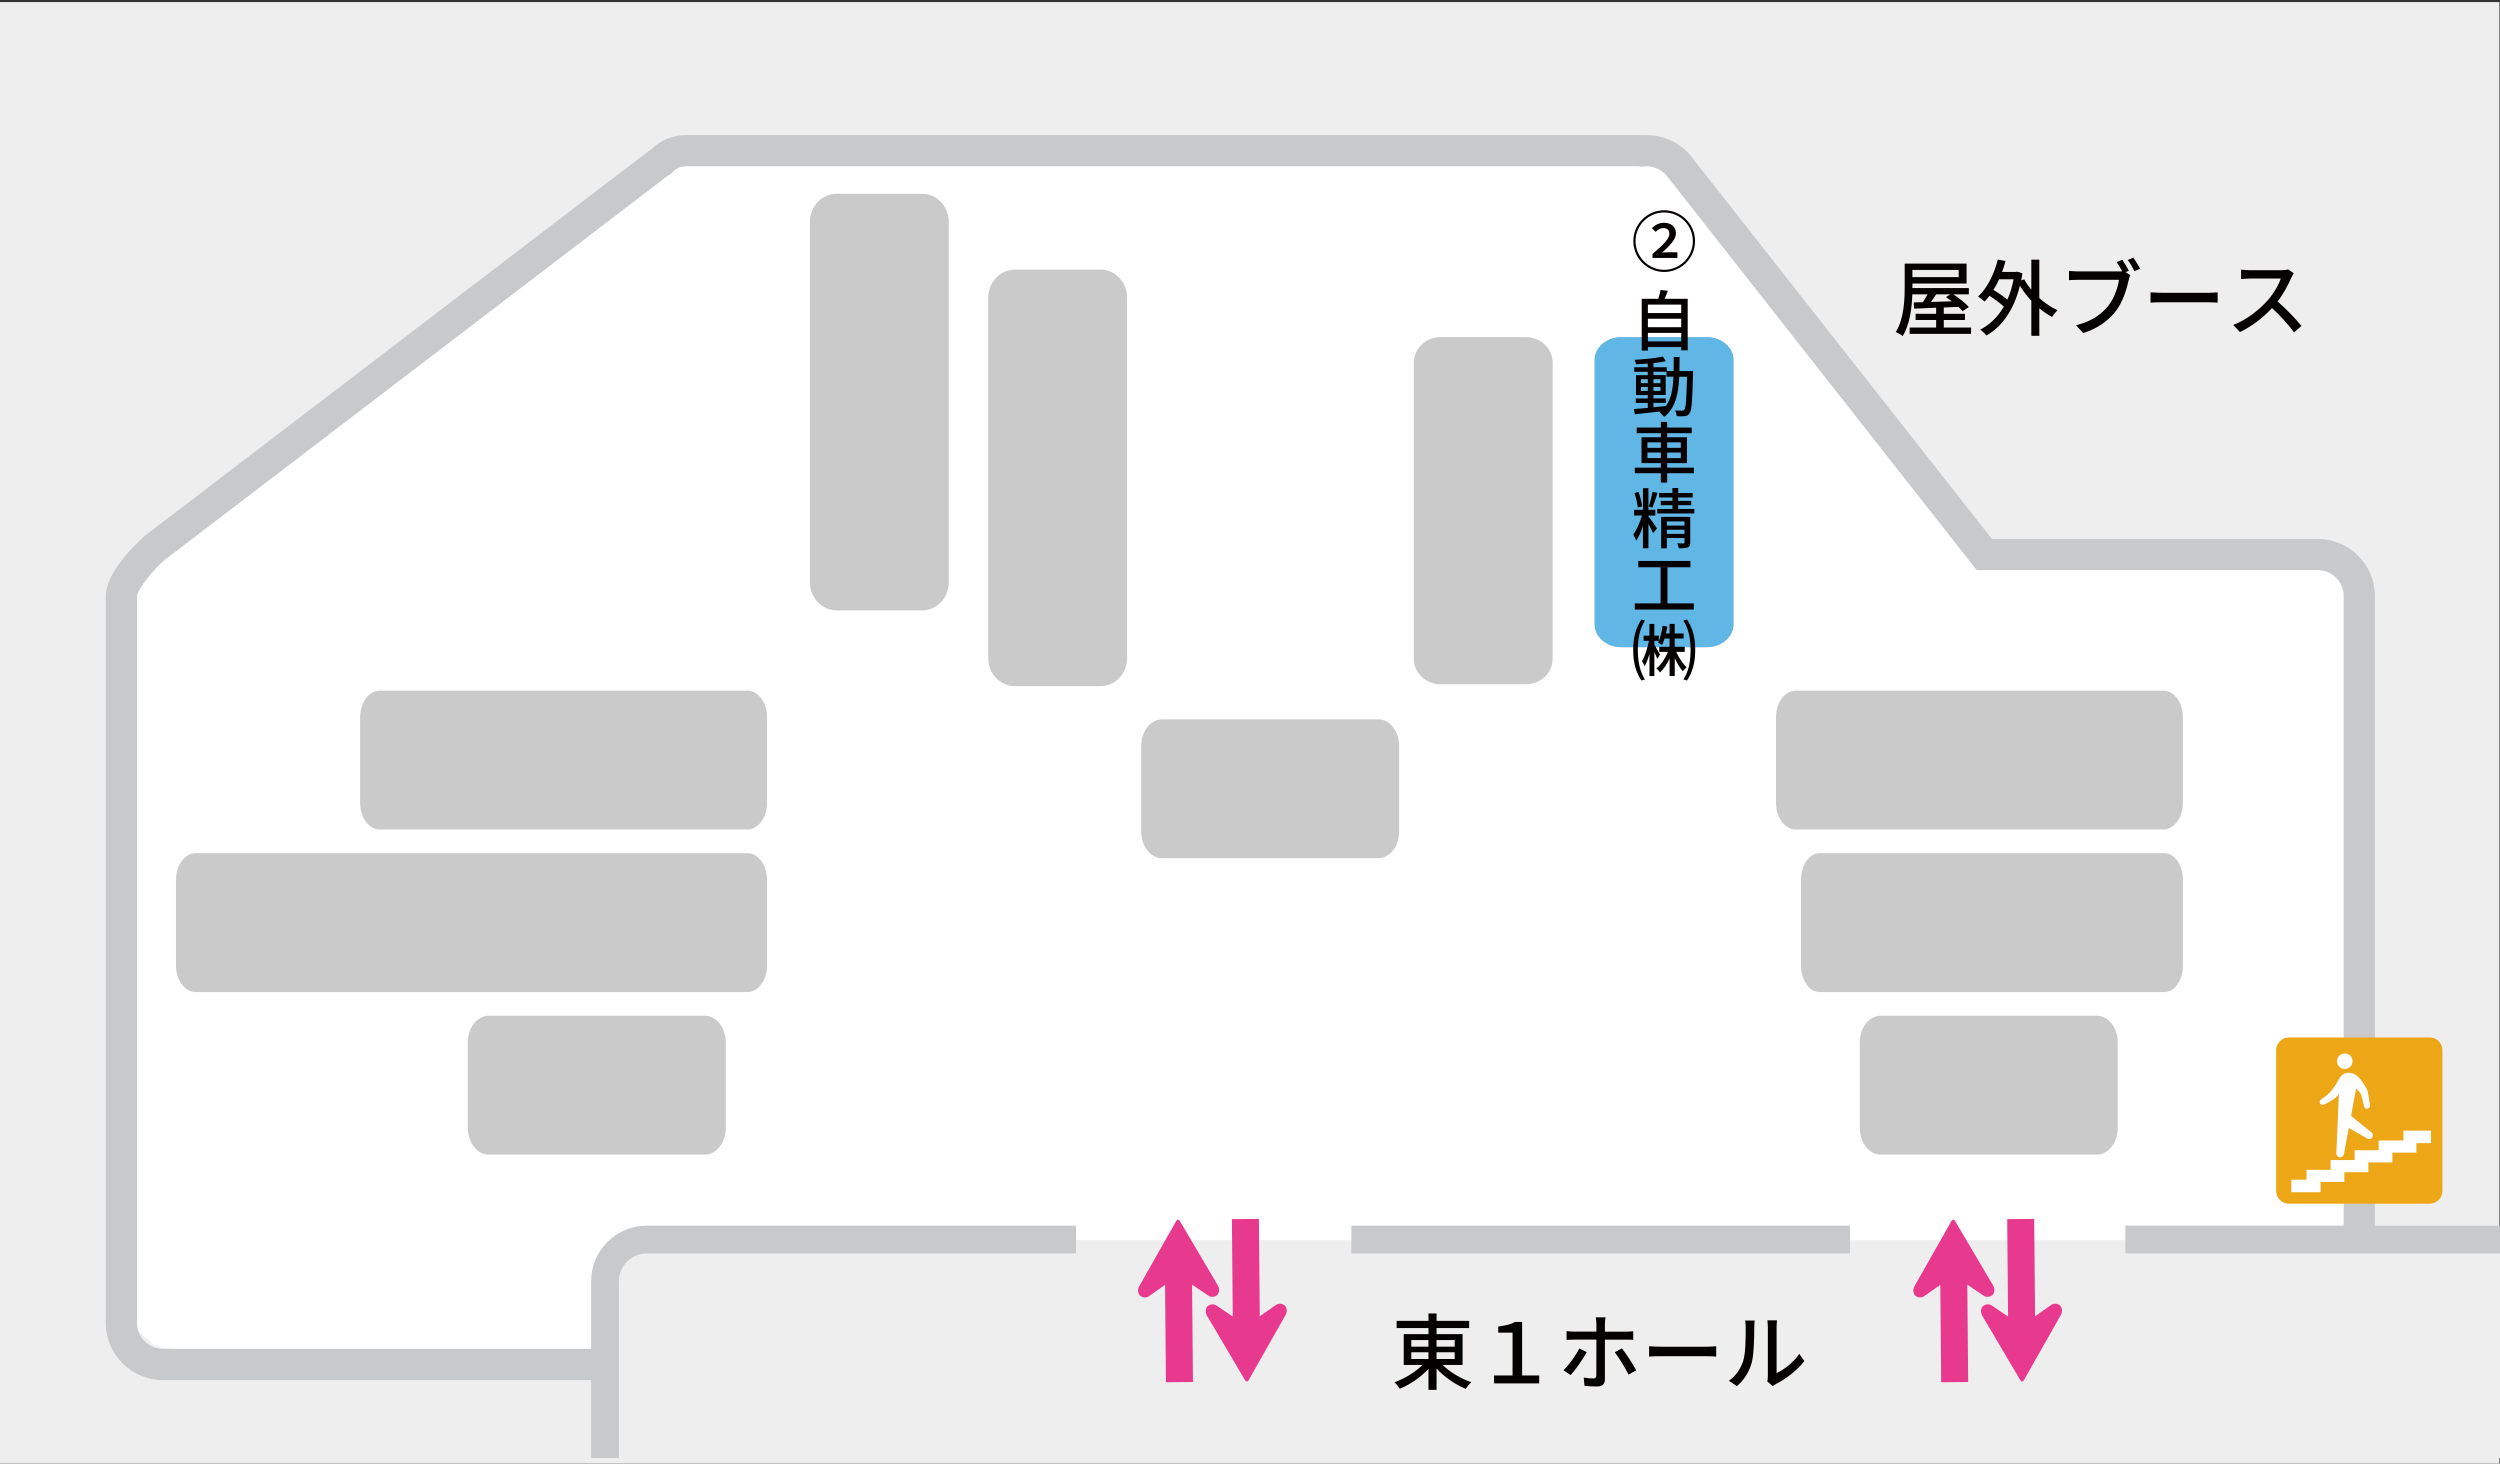 <?xml version="1.0" encoding="UTF-8"?>
<svg id="_レイヤー_2" data-name="レイヤー 2" xmlns="http://www.w3.org/2000/svg" xmlns:xlink="http://www.w3.org/1999/xlink" viewBox="0 0 720.17 421.6">
  <rect x="0" y="0" width="720.17" height="421.6" fill="#333333" stroke="none"/>
  <defs>
    <style>
      .cls-1 {
        fill: #e73a8e;
      }

      .cls-1, .cls-2, .cls-3, .cls-4, .cls-5, .cls-6, .cls-7, .cls-8, .cls-9 {
        stroke-width: 0px;
      }

      .cls-2 {
        fill: #efeeef;
      }

      .cls-3 {
        fill: #c8c9ca;
      }

      .cls-4 {
        fill: none;
      }

      .cls-5 {
        fill: #cacacb;
      }

      .cls-6 {
        fill: #040000;
      }

      .cls-7 {
        fill: #fff;
      }

      .cls-10 {
        clip-path: url(#clippath);
      }

      .cls-8 {
        fill: #eca616;
      }

      .cls-9 {
        fill: #60b6e4;
      }
    </style>
    <clipPath id="clippath">
      <rect class="cls-4" x=".17" width="720" height="420"/>
    </clipPath>
  </defs>
  <g id="booth_name">
    <g>
      <rect class="cls-2" y=".6" width="720" height="421"/>
      <path class="cls-7" d="m670.41,158.02c-1.53-.62-4.13-1.12-5.78-1.12h-90.03c-1.65,0-3.86-1.04-4.91-2.31l-84.02-101.76c-1.05-1.27-3.04-3.05-4.42-3.96l-5.29-2.03c-1.64-.2-3.16-.38-3.38-.4s-2.17-.04-3.82-.04H200.51c-1.65,0-4.18.24-5.61.54s-4.63,2.37-4.81,2.46-1.72,1.17-3.05,2.14L46.97,152.46c-1.34.96-3.47,2.62-4.73,3.69l-5.52,8.1c-.97,1.34-1.76,3.78-1.76,5.43v205.08c0,1.65.6,4.21,1.34,5.68l7.88,6.98c1.53.62,4.13,1.12,5.78,1.12h614.67c1.65,0,4.25-.5,5.78-1.12l7.88-6.98c.74-1.48,1.34-4.04,1.34-5.69v-204.08c0-1.65-.6-4.21-1.34-5.69l-7.88-6.98Z"/>
      <g class="cls-10">
        <rect class="cls-2" x="175.19" y="357.26" width="560" height="86" rx="12" ry="12"/>
        <path class="cls-3" d="m722.3,353.07h-38.17v-181.33c0-9.1-7.4-16.5-16.5-16.5h-93.84l-86.49-110.03c-3.14-4-7.87-6.29-12.97-6.29-.43,0-.87.02-1.3.05-.44-.04-.86-.06-1.28-.06H197.51c-3.66,0-7.16,1.45-9.91,4.09-.3.19-.59.4-.87.61L41.81,154.28c-.11.09-11.35,9.74-11.35,17.45v209.33c0,9.1,7.4,16.5,16.5,16.5h123.33v33.5c0,8.82,7.18,16,16,16h536c8.82,0,16-7.18,16-16v-62c0-8.82-7.18-16-16-16Zm8,78c0,4.41-3.59,8-8,8H186.29c-4.41,0-8-3.59-8-8v-62c0-4.41,3.59-8,8-8h123.68v-8h-123.68c-8.82,0-16,7.18-16,16v19.5H46.96c-4.14,0-7.5-3.36-7.5-7.5v-209.33c.08-2.1,5.45-8.38,7.81-10.31L192.2,50.75c.13-.1.29-.2.47-.31l.54-.32.44-.45c.78-.81,2.08-1.77,3.86-1.77h274.24c.18,0,.39.02.64.05l.55.07.55-.06c2.58-.29,5.14.77,6.74,2.8l89.19,113.47h98.22c4.14,0,7.5,3.36,7.5,7.5v181.33h-62.89v8h110.06c4.41,0,8,3.59,8,8v62Z"/>
      </g>
      <path class="cls-8" d="m659.35,298.86h40.56c2.02,0,3.66,1.64,3.66,3.66v40.56c0,2.02-1.64,3.66-3.66,3.66h-40.56c-2.02,0-3.66-1.64-3.66-3.66v-40.56c0-2.02,1.64-3.66,3.66-3.66Z"/>
      <g>
        <polygon class="cls-7" points="700.29 325.7 692.34 325.7 692.34 328.53 685.21 328.53 685.21 331.35 678.29 331.35 678.29 334.17 671.37 334.17 671.37 336.99 664.45 336.99 664.45 339.83 660.06 339.83 660.06 343.44 668.48 343.44 668.48 340.5 675.33 340.5 675.33 337.68 682.25 337.68 682.25 334.86 689.17 334.86 689.17 332.04 696.09 332.04 696.09 329.31 700.29 329.31 700.29 325.7"/>
        <g>
          <path class="cls-7" d="m677.7,305.7c0,1.24-1,2.24-2.24,2.24s-2.24-1-2.24-2.24,1-2.24,2.24-2.24,2.24,1,2.24,2.24Z"/>
          <path class="cls-7" d="m682.71,318.42s-.32-2.45-.64-3.95c-.08-.37-.19-.66-.45-1.12-.88-1.5-2.11-3.28-3.25-3.87-1.79-.92-3.59-.4-4.42,1.05-.88,1.53-2.03,4.05-5.14,6.07-.42.24-.7.63-.56,1.08.14.45.62.7,1.08.56.05-.02.1-.04.15-.07.67-.29,3.38-1.54,4.3-3.02l-.76,16.97c-.07.63.37,1.2.98,1.27.61.06,1.16-.4,1.23-1.03l3.5-18.78s1.12.94,1.41,1.68c.21.53.58,2,.85,3.37,0,.04,0-.04,0,0,.1.5.5.82.98.75.48-.06.82-.5.75-.98Z"/>
          <path class="cls-7" d="m683.13,326.2l-6.25-5.06-.53,3.64,5.48,3.13c.47.36,1.15.27,1.51-.21.36-.47.27-1.15-.21-1.51Z"/>
        </g>
      </g>
      <g>
        <path class="cls-1" d="m350.78,370.21l-10.95-18.55c-.14-.22-.31-.32-.49-.32-.18,0-.35.11-.48.33l-10.62,18.74c-.75,1.25-.27,2.45.18,2.83.68.59,1.77.71,2.55.15l4.65-3.26.25,28.05,7.78-.07-.25-28.05,4.7,3.18c.79.54,1.88.41,2.55-.2.44-.39.9-1.59.13-2.83Z"/>
        <path class="cls-1" d="m347.74,379.1l10.95,18.55c.13.22.31.32.49.32.18,0,.35-.11.48-.33l10.62-18.74c.75-1.25.27-2.45-.18-2.83-.68-.59-1.77-.71-2.55-.15l-4.65,3.26-.25-28.05-7.78.07.25,28.05-4.7-3.17c-.79-.54-1.88-.41-2.55.2-.44.39-.9,1.59-.13,2.83Z"/>
      </g>
      <g>
        <path class="cls-1" d="m574.1,370.21l-10.95-18.55c-.13-.22-.31-.32-.49-.32-.18,0-.35.11-.48.33l-10.62,18.74c-.75,1.25-.27,2.45.18,2.83.68.59,1.77.71,2.55.15l4.65-3.26.25,28.05,7.78-.07-.25-28.05,4.7,3.18c.79.54,1.88.41,2.55-.2.44-.39.9-1.59.13-2.83Z"/>
        <path class="cls-1" d="m571.07,379.1l10.95,18.55c.13.22.31.32.49.32.18,0,.35-.11.48-.33l10.62-18.74c.75-1.25.27-2.45-.18-2.83-.68-.59-1.77-.71-2.55-.15l-4.64,3.26-.25-28.05-7.78.07.25,28.05-4.7-3.17c-.79-.54-1.88-.41-2.55.2-.44.39-.9,1.59-.13,2.83Z"/>
      </g>
      <rect class="cls-3" x="389.28" y="353.07" width="143.65" height="8"/>
      <path class="cls-5" d="m403.05,239.53c0,4.25-2.69,7.69-6,7.69h-62.3c-3.31,0-6-3.44-6-7.69v-24.61c0-4.25,2.69-7.69,6-7.69h62.3c3.31,0,6,3.44,6,7.69v24.61Z"/>
      <path class="cls-5" d="m316.99,77.66c4.25,0,7.69,3.62,7.69,8.08v103.84c0,4.46-3.44,8.08-7.69,8.08h-24.62c-4.25,0-7.69-3.62-7.69-8.08v-103.84c0-4.46,3.44-8.08,7.69-8.08h24.62Z"/>
      <path class="cls-5" d="m628.83,231.26c0,4.25-2.53,7.69-5.65,7.69h-105.92c-3.12,0-5.65-3.44-5.65-7.69v-24.62c0-4.25,2.53-7.69,5.65-7.69h105.92c3.12,0,5.65,3.44,5.65,7.69v24.62Z"/>
      <path class="cls-5" d="m439.58,97.12c4.25,0,7.69,3.29,7.69,7.34v85.31c0,4.06-3.44,7.34-7.69,7.34h-24.62c-4.25,0-7.69-3.29-7.69-7.34v-85.31c0-4.05,3.44-7.34,7.69-7.34h24.62Z"/>
      <path class="cls-5" d="m265.62,55.83c4.25,0,7.69,3.62,7.69,8.08v103.84c0,4.46-3.44,8.08-7.69,8.08h-24.62c-4.25,0-7.69-3.62-7.69-8.08V63.91c0-4.46,3.44-8.08,7.69-8.08h24.62Z"/>
      <path class="cls-5" d="m220.96,278.09c0,4.25-2.53,7.69-5.65,7.69H56.34c-3.12,0-5.65-3.44-5.65-7.69v-24.62c0-4.25,2.53-7.69,5.65-7.69h158.96c3.12,0,5.65,3.44,5.65,7.69v24.62Z"/>
      <path class="cls-5" d="m220.96,231.26c0,4.25-2.53,7.69-5.65,7.69h-105.92c-3.12,0-5.65-3.44-5.65-7.69v-24.62c0-4.25,2.53-7.69,5.65-7.69h105.92c3.12,0,5.65,3.44,5.65,7.69v24.62Z"/>
      <path class="cls-5" d="m491.67,97.12c4.25,0,7.69,2.94,7.69,6.56v76.19c0,3.62-3.44,6.56-7.69,6.56h-24.62c-4.25,0-7.69-2.94-7.69-6.56v-76.19c0-3.62,3.44-6.56,7.69-6.56h24.62Z"/>
      <path class="cls-5" d="m209.07,324.91c0,4.25-2.69,7.69-6,7.69h-62.3c-3.31,0-6-3.44-6-7.69v-24.62c0-4.25,2.69-7.69,6-7.69h62.3c3.31,0,6,3.44,6,7.69v24.62Z"/>
      <path class="cls-5" d="m628.83,278.09c0,4.25-2.38,7.69-5.31,7.69h-99.39c-2.93,0-5.31-3.44-5.31-7.69v-24.62c0-4.25,2.38-7.69,5.31-7.69h99.39c2.93,0,5.31,3.44,5.31,7.69v24.62Z"/>
      <path class="cls-5" d="m610.05,324.91c0,4.25-2.69,7.69-6,7.69h-62.3c-3.31,0-6-3.44-6-7.69v-24.62c0-4.25,2.69-7.69,6-7.69h62.3c3.31,0,6,3.44,6,7.69v24.62Z"/>
      <path class="cls-9" d="m491.67,97.12c4.25,0,7.69,2.94,7.69,6.56v76.19c0,3.62-3.44,6.56-7.69,6.56h-24.62c-4.25,0-7.69-2.94-7.69-6.56v-76.19c0-3.62,3.44-6.56,7.69-6.56h24.62Z"/>
      <g>
        <path class="cls-6" d="m470.51,69.46c0-4.9,3.99-8.89,8.89-8.89s8.89,3.99,8.89,8.89-4.03,8.89-8.89,8.89-8.89-3.99-8.89-8.89Zm17.15,0c0-4.56-3.7-8.26-8.26-8.26s-8.26,3.74-8.26,8.26,3.71,8.26,8.26,8.26,8.26-3.7,8.26-8.26Zm-11.63,3.72c3-2.6,4.86-4.33,4.86-5.81,0-1.04-.59-1.67-1.75-1.67-.89,0-1.61.53-2.2,1.08l-1.08-1.04c.99-1.03,2.13-1.56,3.5-1.56,2.07,0,3.42,1.22,3.42,3.02s-1.82,3.61-3.97,5.57c.57-.06,1.29-.1,1.92-.1h2.47v1.63h-7.16v-1.12Z"/>
        <path class="cls-6" d="m486.17,86.06v14.86h-1.86v-.95h-9.61v1.03h-1.77v-14.93h4.79c.27-.82.49-1.8.63-2.55l2.11.25c-.3.8-.61,1.62-.93,2.3h6.65Zm-11.47,1.69v2.43h9.61v-2.43h-9.61Zm0,4.07v2.43h9.61v-2.43h-9.61Zm9.61,6.52v-2.45h-9.61v2.45h9.61Z"/>
        <path class="cls-6" d="m487.73,106.87s-.02.61-.02.82c-.21,7.85-.38,10.54-.99,11.36-.36.57-.76.72-1.35.82-.57.08-1.44.08-2.34.02-.04-.48-.23-1.2-.49-1.67.87.08,1.65.08,2,.08.32,0,.49-.06.68-.3.42-.53.61-2.94.76-9.48h-2.24c-.25,5.05-1.1,9.08-4.37,11.59-.27-.4-.85-1.03-1.27-1.31.11-.08.23-.17.34-.27-2.74.32-5.47.61-7.5.8l-.23-1.5c1.1-.08,2.47-.19,3.97-.32v-1.44h-3.46v-1.29h3.46v-.97h-3.4v-5.72h3.4v-.99h-3.91v-1.31h3.91v-1.06c-1.16.1-2.32.15-3.38.19-.06-.36-.25-.93-.42-1.27,2.81-.15,6.17-.49,8.15-.93l.84,1.33c-1.01.21-2.26.4-3.57.53v1.22h3.84v1.1h1.99c.02-1.29.02-2.64.02-4.07h1.69c0,1.41-.02,2.77-.04,4.07h3.93Zm-15.01,3.51h1.96v-1.16h-1.96v1.16Zm1.96,2.24v-1.16h-1.96v1.16h1.96Zm1.62,4.71c1.18-.11,2.39-.23,3.59-.36,1.56-2.15,2.03-5.01,2.18-8.47h-2.01v-1.42h-3.76v.99h3.53v5.72h-3.53v.97h3.57v1.29h-3.57v1.29Zm2.03-6.95v-1.16h-2.03v1.16h2.03Zm-2.03,1.08v1.16h2.03v-1.16h-2.03Z"/>
        <path class="cls-6" d="m487.95,136.32h-7.69v2.7h-1.82v-2.7h-7.5v-1.6h7.5v-1.31h-5.57v-7.45h5.57v-1.18h-6.95v-1.61h6.95v-1.63h1.82v1.63h7.07v1.61h-7.07v1.18h5.7v7.45h-5.7v1.31h7.69v1.6Zm-13.37-7.31h3.86v-1.58h-3.86v1.58Zm3.86,2.96v-1.62h-3.86v1.62h3.86Zm1.82-4.54v1.58h3.93v-1.58h-3.93Zm3.93,2.93h-3.93v1.62h3.93v-1.62Z"/>
        <path class="cls-6" d="m474.86,148.76c.46.53,2.13,2.87,2.47,3.46l-1.12,1.35c-.27-.63-.84-1.69-1.35-2.64v7.01h-1.58v-6.34c-.55,1.6-1.25,3.13-1.94,4.16-.17-.53-.57-1.31-.85-1.8.97-1.27,1.96-3.53,2.51-5.45h-2.26v-1.65h2.54v-6.23h1.58v6.23h1.98v1.65h-1.98v.27Zm-3.08-2.55c-.08-1.12-.48-2.87-.95-4.2l1.18-.27c.51,1.29.91,3.02,1.04,4.16l-1.27.3Zm5.7-4.24c-.46,1.44-1.01,3.19-1.46,4.26l-1.08-.32c.4-1.12.87-2.96,1.12-4.25l1.42.32Zm10.6,4.64v1.31h-10.68v-1.31h4.37v-1.08h-3.36v-1.25h3.36v-.97h-3.82v-1.29h3.82v-1.44h1.67v1.44h4.16v1.29h-4.16v.97h3.74v1.25h-3.74v1.08h4.63Zm-1.18,9.65c0,.78-.15,1.22-.7,1.42-.57.25-1.41.27-2.57.27-.08-.42-.28-1.04-.49-1.44.78.04,1.58.04,1.79.04.25,0,.32-.08.32-.29v-1.27h-5.09v2.96h-1.63v-9.06h8.38v7.37Zm-6.74-6.06v1.2h5.09v-1.2h-5.09Zm5.09,3.59v-1.2h-5.09v1.2h5.09Z"/>
        <path class="cls-6" d="m487.93,173.82v1.77h-17v-1.77h7.43v-10.41h-6.42v-1.82h15.01v1.82h-6.61v10.41h7.6Z"/>
        <path class="cls-6" d="m473.86,178.76c-1.58,2.53-2.05,5.34-2.05,8.49.02,3.15.47,5.96,2.05,8.49l-1.03.29c-1.71-2.6-2.36-5.4-2.36-8.78s.65-6.17,2.36-8.78l1.03.29Zm3.55,11.09c-.15-.47-.49-1.27-.84-2v6.9h-1.41v-6.4c-.4,1.41-.87,2.7-1.41,3.57-.15-.44-.49-1.1-.74-1.48.82-1.33,1.6-3.74,2.01-5.85h-1.54v-1.48h1.67v-3.38h1.41v3.38h1.29v1.48h-1.29v1.1c.44.68,1.42,2.45,1.65,2.91l-.82,1.25Zm5.45-2.07c.78,1.71,1.96,3.5,3,4.46-.34.27-.84.78-1.1,1.14-.78-.89-1.63-2.3-2.32-3.78v5.15h-1.48v-5.05c-.76,1.62-1.73,3.08-2.74,4.01-.25-.36-.72-.87-1.06-1.14,1.27-.99,2.55-2.89,3.34-4.79h-2.53v-1.46h2.98v-2.38h-1.44c-.21.7-.44,1.33-.68,1.84-.27-.19-.86-.49-1.2-.65.65-1.25,1.08-3.12,1.33-4.88l1.35.25c-.11.67-.25,1.33-.4,1.98h1.04v-2.75h1.48v2.75h2.56v1.46h-2.56v2.38h2.89v1.46h-2.47Zm3.12-9.31c1.71,2.6,2.36,5.42,2.36,8.78s-.65,6.17-2.36,8.78l-1.03-.29c1.58-2.53,2.03-5.34,2.05-8.49,0-3.15-.48-5.96-2.05-8.49l1.03-.29Z"/>
      </g>
      <g>
        <path class="cls-6" d="m567.8,94.36v1.82h-17.69v-1.82h7.63v-2.18h-5.91v-1.78h5.91v-1.75l-6.34.26-.12-1.8c.77,0,1.66-.02,2.62-.05.46-.7.96-1.51,1.37-2.28h-4.39c-.14,3.89-.7,8.69-2.78,12.03-.43-.36-1.42-.94-1.99-1.15,2.35-3.77,2.57-9.17,2.57-12.99v-6.74h17.83v5.74h-15.6v1.32h16.25v1.8h-4.46c1.63,1.08,3.5,2.54,4.46,3.65l-1.8,1.2c-.31-.38-.72-.79-1.2-1.25l-4.22.19v1.82h6.1v1.78h-6.1v2.18h7.87Zm-16.9-16.61v2.09h13.34v-2.09h-13.34Zm6.86,7.03c-.5.74-1.01,1.51-1.51,2.21,1.9-.05,3.94-.12,6.02-.19-.58-.43-1.15-.86-1.7-1.22l1.27-.79h-4.08Z"/>
        <path class="cls-6" d="m587.46,85.86c1.63,1.46,3.46,2.71,5.28,3.53-.5.43-1.25,1.3-1.58,1.92-1.27-.65-2.52-1.51-3.7-2.5v7.92h-2.3v-10.1c-1.25-1.32-2.35-2.81-3.29-4.32-1.78,7.18-5.26,11.83-9.65,14.33-.38-.5-1.25-1.34-1.8-1.66,2.76-1.44,5.06-3.62,6.82-6.65-1.03-.98-2.64-2.16-4.13-3.12-.46.6-.94,1.15-1.42,1.66-.41-.38-1.34-1.13-1.87-1.46,2.64-2.4,4.61-6.36,5.69-10.66l2.21.46c-.29,1.08-.6,2.11-.98,3.12h3.96l.41-.07,1.49.5c-.12.7-.24,1.39-.36,2.04l.86-.34c.55,1.01,1.25,2.02,2.06,3v-8.66h2.3v11.06Zm-11.59-5.42c-.48,1.1-1.03,2.14-1.61,3.07,1.39.84,2.93,1.9,4.01,2.81.77-1.73,1.37-3.7,1.78-5.88h-4.18Z"/>
        <path class="cls-6" d="m613.24,78.01l-.91.38,1.32.86c-.19.38-.31.91-.43,1.39-.53,2.45-1.66,6.24-3.6,8.81-2.18,2.83-5.18,5.14-9.53,6.5l-2.06-2.26c4.7-1.15,7.39-3.22,9.38-5.71,1.66-2.11,2.69-5.18,3-7.37h-11.81c-1.01,0-1.97.05-2.59.1v-2.69c.7.07,1.82.17,2.62.17h11.62c.31,0,.7,0,1.08-.05-.46-.89-1.08-1.9-1.58-2.66l1.61-.65c.6.86,1.42,2.26,1.9,3.17Zm3.26-.62l-1.63.72c-.53-.98-1.27-2.38-1.94-3.22l1.63-.67c.58.84,1.46,2.28,1.94,3.17Z"/>
        <path class="cls-6" d="m623.08,84.35h13.06c1.15,0,2.09-.1,2.69-.14v2.98c-.53-.02-1.63-.12-2.69-.12h-13.06c-1.32,0-2.76.05-3.58.12v-2.98c.79.05,2.28.14,3.58.14Z"/>
        <path class="cls-6" d="m660.04,80.01c-.84,1.97-2.26,4.68-3.94,6.84,2.47,2.11,5.38,5.21,6.87,7.03l-2.11,1.87c-1.58-2.16-3.98-4.8-6.36-7.01-2.57,2.74-5.81,5.3-9.24,6.91l-1.94-2.04c3.89-1.49,7.49-4.37,9.87-7.03,1.63-1.82,3.24-4.46,3.82-6.34h-8.81c-.94,0-2.23.12-2.62.14v-2.71c.48.07,1.87.17,2.62.17h8.9c.89,0,1.68-.1,2.09-.24l1.56,1.15c-.17.24-.53.84-.7,1.25Z"/>
      </g>
      <g>
        <path class="cls-6" d="m415.58,393.2c2.11,2.09,5.3,3.98,8.26,4.97-.55.46-1.25,1.34-1.61,1.92-2.95-1.2-6.14-3.38-8.4-5.86v6.14h-2.33v-6.05c-2.23,2.42-5.33,4.54-8.26,5.74-.36-.58-1.03-1.42-1.54-1.87,2.88-1.03,6-2.9,8.07-4.99h-5.4v-8.88h7.13v-1.75h-9.17v-2.06h9.17v-2.14h2.33v2.14h9.38v2.06h-9.38v1.75h7.49v8.88h-5.74Zm-9.03-5.26h4.94v-1.92h-4.94v1.92Zm0,3.55h4.94v-1.94h-4.94v1.94Zm7.27-5.47v1.92h5.23v-1.92h-5.23Zm5.23,3.53h-5.23v1.94h5.23v-1.94Z"/>
        <path class="cls-6" d="m430.39,396.23h5.33v-12.34h-4.13v-1.75c2.09-.34,3.62-.55,4.82-1.34h2.06v15.43h4.92v2.28h-13.01v-2.28Z"/>
        <path class="cls-6" d="m452.45,396.11l-2.06-1.39c1.58-1.51,3.58-4.27,4.54-6.26l2.14,1.03c-1.06,2.09-3.29,5.18-4.61,6.62Zm9.87-14.71v2.21h6.02c.62,0,1.51-.05,2.14-.12v2.47c-.7-.05-1.51-.05-2.11-.05h-6.05v11.43c0,1.32-.7,2.06-2.26,2.06-1.13,0-2.54-.07-3.62-.19l-.22-2.38c1.03.19,2.11.26,2.74.26s.89-.24.89-.89c.02-1.13.02-9.05.02-10.2v-.1h-6.41c-.74,0-1.51.02-2.18.07v-2.52c.7.1,1.42.14,2.16.14h6.43v-2.23c0-.55-.1-1.49-.19-1.87h2.83c-.07.34-.19,1.34-.19,1.9Zm9.02,13.34l-2.21,1.22c-1.01-1.97-2.76-4.92-3.98-6.41l2.06-1.13c1.27,1.54,3.17,4.56,4.13,6.31Z"/>
        <path class="cls-6" d="m478.63,387.95h13.06c1.15,0,2.09-.1,2.69-.14v2.98c-.53-.02-1.63-.12-2.69-.12h-13.06c-1.32,0-2.76.05-3.58.12v-2.98c.79.05,2.28.14,3.58.14Z"/>
        <path class="cls-6" d="m502.18,391.93c.7-2.14.7-6.82.7-9.58,0-.82-.05-1.39-.19-1.94h2.78c-.02.19-.12,1.08-.12,1.92,0,2.74-.1,7.85-.74,10.25-.72,2.64-2.23,4.99-4.27,6.72l-2.3-1.54c2.09-1.44,3.46-3.62,4.15-5.83Zm7.08,4.54v-14.21c0-.98-.14-1.78-.14-1.92h2.78c-.02.14-.12.94-.12,1.92v13.27c2.09-.94,4.8-2.98,6.53-5.52l1.46,2.06c-2.04,2.71-5.42,5.23-8.18,6.62-.43.24-.72.46-.91.6l-1.58-1.32c.1-.41.17-.96.17-1.51Z"/>
      </g>
    </g>
  </g>
</svg>